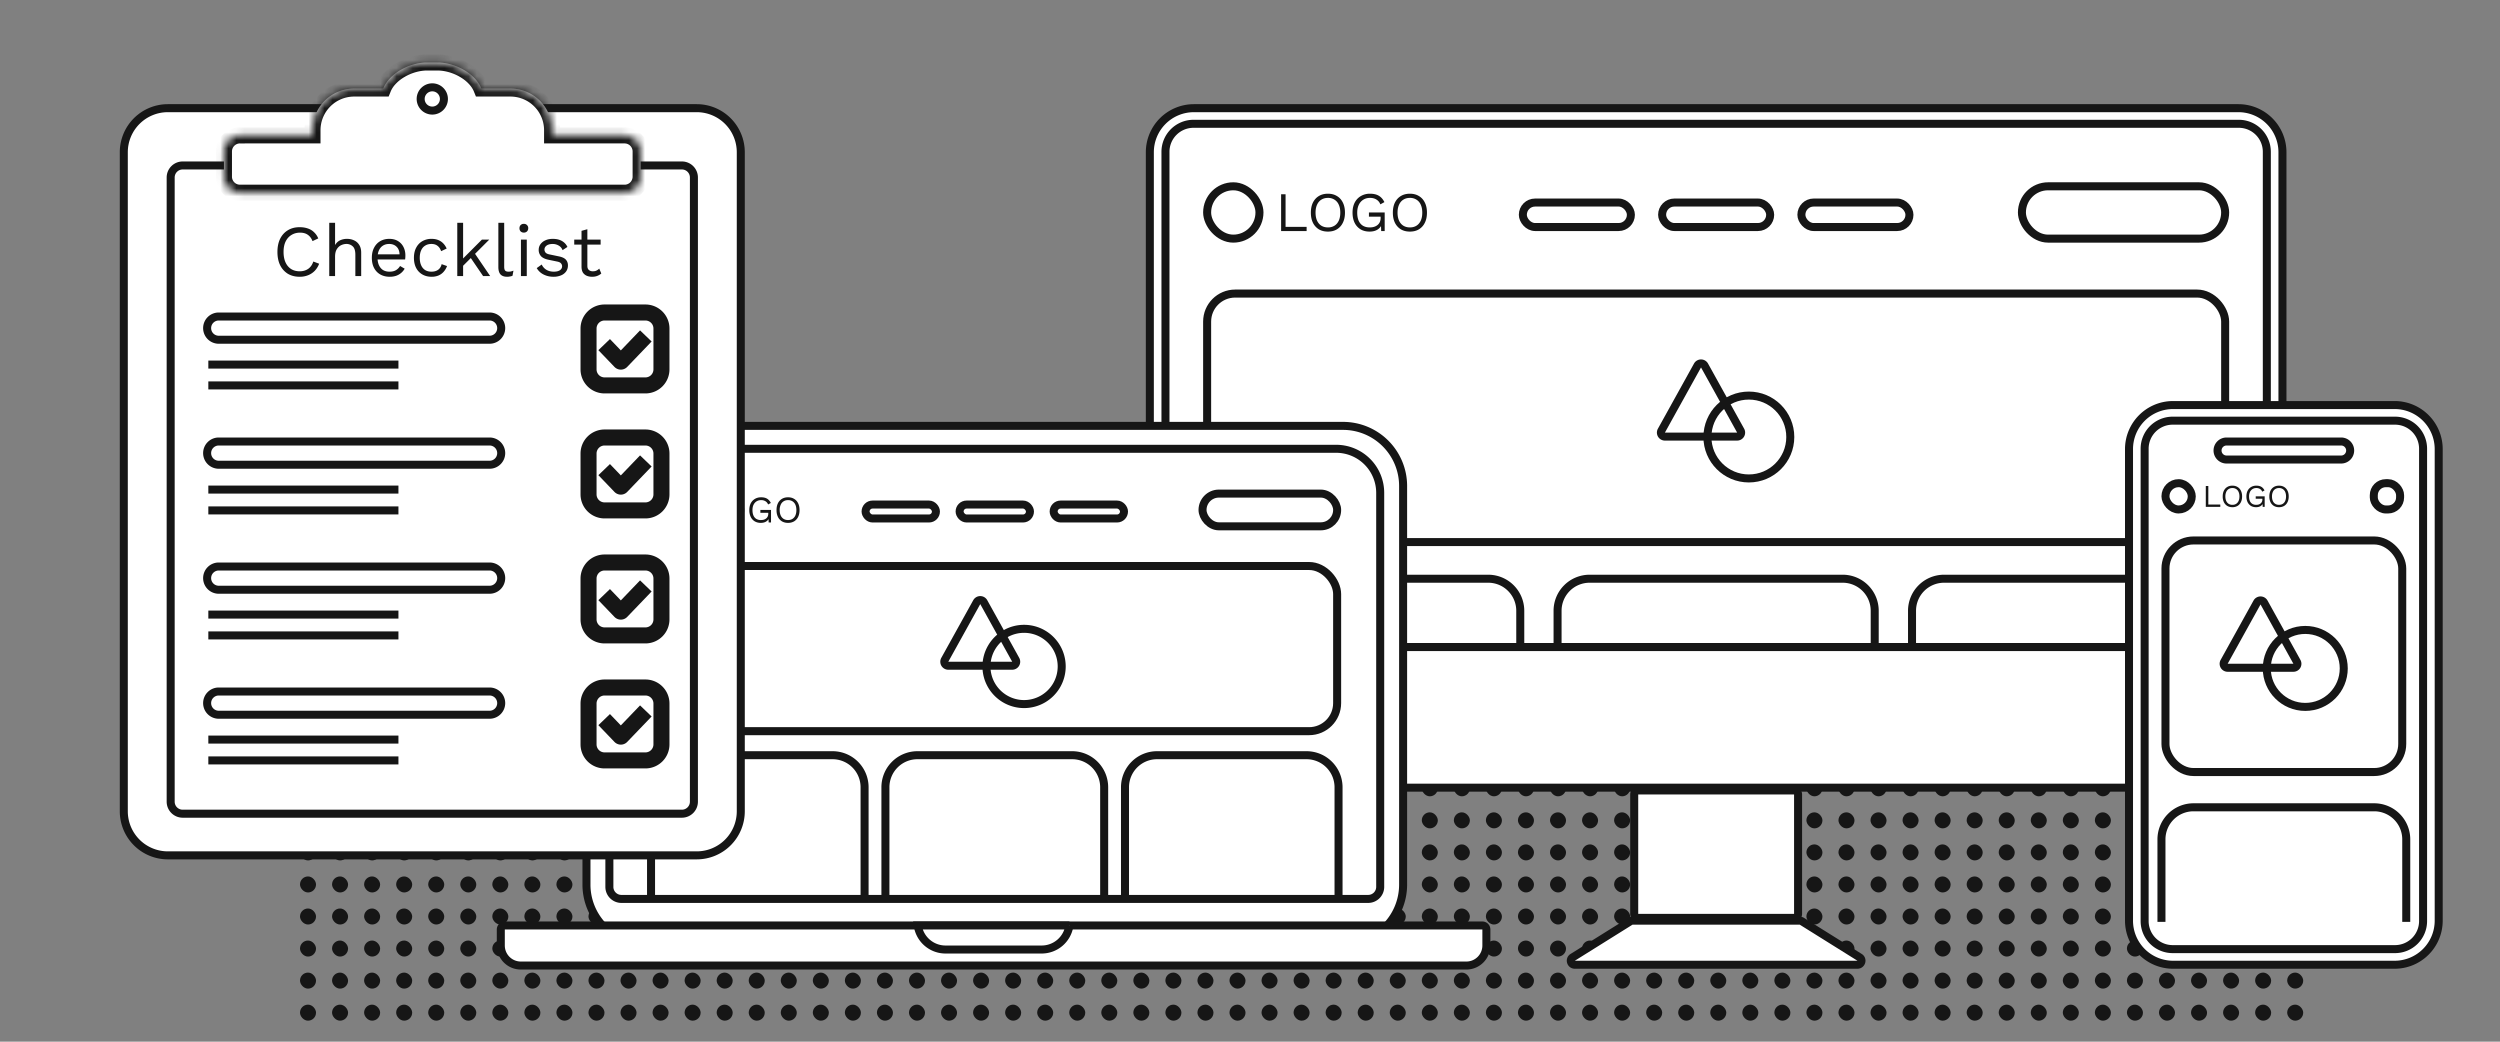 <svg width="312" height="130" viewBox="0 0 312 130" fill="none" xmlns="http://www.w3.org/2000/svg"><rect x="0" y="0" width="312" height="130" fill="#808080" stroke="none"/><g clip-path="url(#a)" fill="#161616"><rect x="37.44" y="93.38" width="2" height="2" rx="1"/><rect x="41.44" y="93.38" width="2" height="2" rx="1"/><rect x="45.44" y="93.38" width="2" height="2" rx="1"/><rect x="49.44" y="93.38" width="2" height="2" rx="1"/><rect x="53.44" y="93.38" width="2" height="2" rx="1"/><rect x="57.44" y="93.38" width="2" height="2" rx="1"/><rect x="61.44" y="93.38" width="2" height="2" rx="1"/><rect x="65.44" y="93.38" width="2" height="2" rx="1"/><rect x="69.44" y="93.38" width="2" height="2" rx="1"/><rect x="73.44" y="93.38" width="2" height="2" rx="1"/><rect x="77.44" y="93.38" width="2" height="2" rx="1"/><rect x="81.44" y="93.38" width="2" height="2" rx="1"/><rect x="85.44" y="93.38" width="2" height="2" rx="1"/><rect x="89.44" y="93.38" width="2" height="2" rx="1"/><rect x="93.44" y="93.38" width="2" height="2" rx="1"/><rect x="97.44" y="93.38" width="2" height="2" rx="1"/><rect x="101.44" y="93.38" width="2" height="2" rx="1"/><rect x="105.44" y="93.38" width="2" height="2" rx="1"/><rect x="109.44" y="93.38" width="2" height="2" rx="1"/><rect x="113.44" y="93.38" width="2" height="2" rx="1"/><rect x="117.44" y="93.38" width="2" height="2" rx="1"/><rect x="121.44" y="93.38" width="2" height="2" rx="1"/><rect x="125.44" y="93.38" width="2" height="2" rx="1"/><rect x="129.44" y="93.38" width="2" height="2" rx="1"/><rect x="133.44" y="93.38" width="2" height="2" rx="1"/><rect x="137.44" y="93.38" width="2" height="2" rx="1"/><rect x="141.44" y="93.38" width="2" height="2" rx="1"/><rect x="145.44" y="93.38" width="2" height="2" rx="1"/><rect x="149.44" y="93.38" width="2" height="2" rx="1"/><rect x="153.44" y="93.38" width="2" height="2" rx="1"/><rect x="157.44" y="93.38" width="2" height="2" rx="1"/><rect x="161.44" y="93.38" width="2" height="2" rx="1"/><rect x="165.44" y="93.38" width="2" height="2" rx="1"/><rect x="169.44" y="93.38" width="2" height="2" rx="1"/><rect x="173.44" y="93.38" width="2" height="2" rx="1"/><rect x="177.44" y="93.38" width="2" height="2" rx="1"/><rect x="181.44" y="93.38" width="2" height="2" rx="1"/><rect x="185.44" y="93.38" width="2" height="2" rx="1"/><rect x="189.44" y="93.38" width="2" height="2" rx="1"/><rect x="193.44" y="93.38" width="2" height="2" rx="1"/><rect x="197.44" y="93.38" width="2" height="2" rx="1"/><rect x="201.44" y="93.38" width="2" height="2" rx="1"/><rect x="205.44" y="93.38" width="2" height="2" rx="1"/><rect x="209.44" y="93.38" width="2" height="2" rx="1"/><rect x="213.44" y="93.38" width="2" height="2" rx="1"/><rect x="217.44" y="93.38" width="2" height="2" rx="1"/><rect x="221.44" y="93.38" width="2" height="2" rx="1"/><rect x="225.44" y="93.38" width="2" height="2" rx="1"/><rect x="229.44" y="93.38" width="2" height="2" rx="1"/><rect x="233.44" y="93.38" width="2" height="2" rx="1"/><rect x="237.44" y="93.38" width="2" height="2" rx="1"/><rect x="241.44" y="93.38" width="2" height="2" rx="1"/><rect x="245.44" y="93.38" width="2" height="2" rx="1"/><rect x="249.44" y="93.38" width="2" height="2" rx="1"/><rect x="253.44" y="93.38" width="2" height="2" rx="1"/><rect x="257.44" y="93.38" width="2" height="2" rx="1"/><rect x="261.44" y="93.38" width="2" height="2" rx="1"/><rect x="265.44" y="93.38" width="2" height="2" rx="1"/><rect x="269.44" y="93.38" width="2" height="2" rx="1"/><rect x="273.44" y="93.38" width="2" height="2" rx="1"/><rect x="277.44" y="93.38" width="2" height="2" rx="1"/><rect x="281.44" y="93.38" width="2" height="2" rx="1"/><rect x="285.44" y="93.38" width="2" height="2" rx="1"/><rect x="37.44" y="97.38" width="2" height="2" rx="1"/><rect x="41.44" y="97.38" width="2" height="2" rx="1"/><rect x="45.44" y="97.38" width="2" height="2" rx="1"/><rect x="49.44" y="97.38" width="2" height="2" rx="1"/><rect x="53.44" y="97.38" width="2" height="2" rx="1"/><rect x="57.44" y="97.38" width="2" height="2" rx="1"/><rect x="61.44" y="97.38" width="2" height="2" rx="1"/><rect x="65.44" y="97.38" width="2" height="2" rx="1"/><rect x="69.44" y="97.38" width="2" height="2" rx="1"/><rect x="73.44" y="97.38" width="2" height="2" rx="1"/><rect x="77.44" y="97.38" width="2" height="2" rx="1"/><rect x="81.44" y="97.38" width="2" height="2" rx="1"/><rect x="85.44" y="97.38" width="2" height="2" rx="1"/><rect x="89.44" y="97.38" width="2" height="2" rx="1"/><rect x="93.44" y="97.38" width="2" height="2" rx="1"/><rect x="97.44" y="97.38" width="2" height="2" rx="1"/><rect x="101.44" y="97.38" width="2" height="2" rx="1"/><rect x="105.44" y="97.38" width="2" height="2" rx="1"/><rect x="109.44" y="97.38" width="2" height="2" rx="1"/><rect x="113.44" y="97.38" width="2" height="2" rx="1"/><rect x="117.44" y="97.38" width="2" height="2" rx="1"/><rect x="121.44" y="97.38" width="2" height="2" rx="1"/><rect x="125.44" y="97.38" width="2" height="2" rx="1"/><rect x="129.44" y="97.38" width="2" height="2" rx="1"/><rect x="133.44" y="97.38" width="2" height="2" rx="1"/><rect x="137.44" y="97.38" width="2" height="2" rx="1"/><rect x="141.44" y="97.38" width="2" height="2" rx="1"/><rect x="145.44" y="97.38" width="2" height="2" rx="1"/><rect x="149.44" y="97.38" width="2" height="2" rx="1"/><rect x="153.44" y="97.38" width="2" height="2" rx="1"/><rect x="157.44" y="97.38" width="2" height="2" rx="1"/><rect x="161.44" y="97.38" width="2" height="2" rx="1"/><rect x="165.44" y="97.38" width="2" height="2" rx="1"/><rect x="169.44" y="97.38" width="2" height="2" rx="1"/><rect x="173.44" y="97.38" width="2" height="2" rx="1"/><rect x="177.44" y="97.38" width="2" height="2" rx="1"/><rect x="181.44" y="97.38" width="2" height="2" rx="1"/><rect x="185.44" y="97.38" width="2" height="2" rx="1"/><rect x="189.44" y="97.38" width="2" height="2" rx="1"/><rect x="193.44" y="97.38" width="2" height="2" rx="1"/><rect x="197.44" y="97.38" width="2" height="2" rx="1"/><rect x="201.44" y="97.38" width="2" height="2" rx="1"/><rect x="205.44" y="97.38" width="2" height="2" rx="1"/><rect x="209.44" y="97.38" width="2" height="2" rx="1"/><rect x="213.44" y="97.38" width="2" height="2" rx="1"/><rect x="217.44" y="97.38" width="2" height="2" rx="1"/><rect x="221.44" y="97.38" width="2" height="2" rx="1"/><rect x="225.44" y="97.38" width="2" height="2" rx="1"/><rect x="229.44" y="97.38" width="2" height="2" rx="1"/><rect x="233.44" y="97.38" width="2" height="2" rx="1"/><rect x="237.44" y="97.38" width="2" height="2" rx="1"/><rect x="241.44" y="97.38" width="2" height="2" rx="1"/><rect x="245.44" y="97.38" width="2" height="2" rx="1"/><rect x="249.44" y="97.38" width="2" height="2" rx="1"/><rect x="253.44" y="97.38" width="2" height="2" rx="1"/><rect x="257.44" y="97.38" width="2" height="2" rx="1"/><rect x="261.44" y="97.38" width="2" height="2" rx="1"/><rect x="265.44" y="97.38" width="2" height="2" rx="1"/><rect x="269.44" y="97.38" width="2" height="2" rx="1"/><rect x="273.44" y="97.38" width="2" height="2" rx="1"/><rect x="277.44" y="97.38" width="2" height="2" rx="1"/><rect x="281.44" y="97.38" width="2" height="2" rx="1"/><rect x="285.44" y="97.38" width="2" height="2" rx="1"/><rect x="37.44" y="101.38" width="2" height="2" rx="1"/><rect x="41.44" y="101.38" width="2" height="2" rx="1"/><rect x="45.44" y="101.38" width="2" height="2" rx="1"/><rect x="49.44" y="101.38" width="2" height="2" rx="1"/><rect x="53.44" y="101.38" width="2" height="2" rx="1"/><rect x="57.44" y="101.38" width="2" height="2" rx="1"/><rect x="61.44" y="101.38" width="2" height="2" rx="1"/><rect x="65.44" y="101.38" width="2" height="2" rx="1"/><rect x="69.44" y="101.38" width="2" height="2" rx="1"/><rect x="73.44" y="101.38" width="2" height="2" rx="1"/><rect x="77.44" y="101.38" width="2" height="2" rx="1"/><rect x="81.44" y="101.38" width="2" height="2" rx="1"/><rect x="85.44" y="101.38" width="2" height="2" rx="1"/><rect x="89.44" y="101.38" width="2" height="2" rx="1"/><rect x="93.44" y="101.38" width="2" height="2" rx="1"/><rect x="97.44" y="101.38" width="2" height="2" rx="1"/><rect x="101.44" y="101.38" width="2" height="2" rx="1"/><rect x="105.44" y="101.38" width="2" height="2" rx="1"/><rect x="109.44" y="101.38" width="2" height="2" rx="1"/><rect x="113.44" y="101.38" width="2" height="2" rx="1"/><rect x="117.44" y="101.38" width="2" height="2" rx="1"/><rect x="121.44" y="101.38" width="2" height="2" rx="1"/><rect x="125.44" y="101.38" width="2" height="2" rx="1"/><rect x="129.44" y="101.38" width="2" height="2" rx="1"/><rect x="133.44" y="101.38" width="2" height="2" rx="1"/><rect x="137.44" y="101.38" width="2" height="2" rx="1"/><rect x="141.44" y="101.38" width="2" height="2" rx="1"/><rect x="145.44" y="101.38" width="2" height="2" rx="1"/><rect x="149.44" y="101.38" width="2" height="2" rx="1"/><rect x="153.44" y="101.38" width="2" height="2" rx="1"/><rect x="157.44" y="101.38" width="2" height="2" rx="1"/><rect x="161.44" y="101.38" width="2" height="2" rx="1"/><rect x="165.44" y="101.38" width="2" height="2" rx="1"/><rect x="169.44" y="101.38" width="2" height="2" rx="1"/><rect x="173.44" y="101.38" width="2" height="2" rx="1"/><rect x="177.44" y="101.38" width="2" height="2" rx="1"/><rect x="181.44" y="101.38" width="2" height="2" rx="1"/><rect x="185.44" y="101.38" width="2" height="2" rx="1"/><rect x="189.44" y="101.38" width="2" height="2" rx="1"/><rect x="193.44" y="101.38" width="2" height="2" rx="1"/><rect x="197.44" y="101.38" width="2" height="2" rx="1"/><rect x="201.44" y="101.38" width="2" height="2" rx="1"/><rect x="205.44" y="101.38" width="2" height="2" rx="1"/><rect x="209.44" y="101.38" width="2" height="2" rx="1"/><rect x="213.44" y="101.38" width="2" height="2" rx="1"/><rect x="217.44" y="101.38" width="2" height="2" rx="1"/><rect x="221.44" y="101.38" width="2" height="2" rx="1"/><rect x="225.44" y="101.38" width="2" height="2" rx="1"/><rect x="229.44" y="101.38" width="2" height="2" rx="1"/><rect x="233.44" y="101.38" width="2" height="2" rx="1"/><rect x="237.44" y="101.38" width="2" height="2" rx="1"/><rect x="241.44" y="101.38" width="2" height="2" rx="1"/><rect x="245.44" y="101.38" width="2" height="2" rx="1"/><rect x="249.44" y="101.38" width="2" height="2" rx="1"/><rect x="253.44" y="101.38" width="2" height="2" rx="1"/><rect x="257.44" y="101.38" width="2" height="2" rx="1"/><rect x="261.44" y="101.38" width="2" height="2" rx="1"/><rect x="265.44" y="101.38" width="2" height="2" rx="1"/><rect x="269.44" y="101.38" width="2" height="2" rx="1"/><rect x="273.44" y="101.38" width="2" height="2" rx="1"/><rect x="277.44" y="101.38" width="2" height="2" rx="1"/><rect x="281.44" y="101.38" width="2" height="2" rx="1"/><rect x="285.44" y="101.38" width="2" height="2" rx="1"/><rect x="37.44" y="105.38" width="2" height="2" rx="1"/><rect x="41.44" y="105.38" width="2" height="2" rx="1"/><rect x="45.44" y="105.38" width="2" height="2" rx="1"/><rect x="49.44" y="105.38" width="2" height="2" rx="1"/><rect x="53.44" y="105.38" width="2" height="2" rx="1"/><rect x="57.44" y="105.38" width="2" height="2" rx="1"/><rect x="61.44" y="105.38" width="2" height="2" rx="1"/><rect x="65.44" y="105.38" width="2" height="2" rx="1"/><rect x="69.44" y="105.38" width="2" height="2" rx="1"/><rect x="73.44" y="105.38" width="2" height="2" rx="1"/><rect x="77.44" y="105.38" width="2" height="2" rx="1"/><rect x="81.44" y="105.38" width="2" height="2" rx="1"/><rect x="85.44" y="105.38" width="2" height="2" rx="1"/><rect x="89.44" y="105.38" width="2" height="2" rx="1"/><rect x="93.44" y="105.38" width="2" height="2" rx="1"/><rect x="97.44" y="105.38" width="2" height="2" rx="1"/><rect x="101.44" y="105.38" width="2" height="2" rx="1"/><rect x="105.44" y="105.38" width="2" height="2" rx="1"/><rect x="109.44" y="105.38" width="2" height="2" rx="1"/><rect x="113.44" y="105.38" width="2" height="2" rx="1"/><rect x="117.44" y="105.38" width="2" height="2" rx="1"/><rect x="121.44" y="105.38" width="2" height="2" rx="1"/><rect x="125.44" y="105.38" width="2" height="2" rx="1"/><rect x="129.44" y="105.38" width="2" height="2" rx="1"/><rect x="133.44" y="105.38" width="2" height="2" rx="1"/><rect x="137.44" y="105.38" width="2" height="2" rx="1"/><rect x="141.44" y="105.38" width="2" height="2" rx="1"/><rect x="145.44" y="105.38" width="2" height="2" rx="1"/><rect x="149.44" y="105.38" width="2" height="2" rx="1"/><rect x="153.44" y="105.38" width="2" height="2" rx="1"/><rect x="157.44" y="105.38" width="2" height="2" rx="1"/><rect x="161.44" y="105.38" width="2" height="2" rx="1"/><rect x="165.44" y="105.38" width="2" height="2" rx="1"/><rect x="169.44" y="105.38" width="2" height="2" rx="1"/><rect x="173.44" y="105.38" width="2" height="2" rx="1"/><rect x="177.44" y="105.38" width="2" height="2" rx="1"/><rect x="181.44" y="105.38" width="2" height="2" rx="1"/><rect x="185.44" y="105.38" width="2" height="2" rx="1"/><rect x="189.44" y="105.38" width="2" height="2" rx="1"/><rect x="193.44" y="105.38" width="2" height="2" rx="1"/><rect x="197.44" y="105.38" width="2" height="2" rx="1"/><rect x="201.44" y="105.38" width="2" height="2" rx="1"/><rect x="205.44" y="105.38" width="2" height="2" rx="1"/><rect x="209.44" y="105.38" width="2" height="2" rx="1"/><rect x="213.44" y="105.38" width="2" height="2" rx="1"/><rect x="217.44" y="105.38" width="2" height="2" rx="1"/><rect x="221.44" y="105.38" width="2" height="2" rx="1"/><rect x="225.44" y="105.38" width="2" height="2" rx="1"/><rect x="229.44" y="105.38" width="2" height="2" rx="1"/><rect x="233.44" y="105.38" width="2" height="2" rx="1"/><rect x="237.44" y="105.38" width="2" height="2" rx="1"/><rect x="241.44" y="105.38" width="2" height="2" rx="1"/><rect x="245.44" y="105.38" width="2" height="2" rx="1"/><rect x="249.44" y="105.38" width="2" height="2" rx="1"/><rect x="253.44" y="105.38" width="2" height="2" rx="1"/><rect x="257.44" y="105.38" width="2" height="2" rx="1"/><rect x="261.44" y="105.38" width="2" height="2" rx="1"/><rect x="265.44" y="105.38" width="2" height="2" rx="1"/><rect x="269.44" y="105.38" width="2" height="2" rx="1"/><rect x="273.44" y="105.38" width="2" height="2" rx="1"/><rect x="277.44" y="105.38" width="2" height="2" rx="1"/><rect x="281.44" y="105.38" width="2" height="2" rx="1"/><rect x="285.44" y="105.38" width="2" height="2" rx="1"/><rect x="37.44" y="109.38" width="2" height="2" rx="1"/><rect x="41.44" y="109.38" width="2" height="2" rx="1"/><rect x="45.44" y="109.38" width="2" height="2" rx="1"/><rect x="49.44" y="109.38" width="2" height="2" rx="1"/><rect x="53.44" y="109.38" width="2" height="2" rx="1"/><rect x="57.44" y="109.38" width="2" height="2" rx="1"/><rect x="61.44" y="109.38" width="2" height="2" rx="1"/><rect x="65.44" y="109.38" width="2" height="2" rx="1"/><rect x="69.44" y="109.38" width="2" height="2" rx="1"/><rect x="73.44" y="109.38" width="2" height="2" rx="1"/><rect x="77.44" y="109.38" width="2" height="2" rx="1"/><rect x="81.44" y="109.38" width="2" height="2" rx="1"/><rect x="85.44" y="109.38" width="2" height="2" rx="1"/><rect x="89.44" y="109.38" width="2" height="2" rx="1"/><rect x="93.44" y="109.38" width="2" height="2" rx="1"/><rect x="97.44" y="109.38" width="2" height="2" rx="1"/><rect x="101.44" y="109.38" width="2" height="2" rx="1"/><rect x="105.44" y="109.38" width="2" height="2" rx="1"/><rect x="109.44" y="109.38" width="2" height="2" rx="1"/><rect x="113.44" y="109.38" width="2" height="2" rx="1"/><rect x="117.44" y="109.38" width="2" height="2" rx="1"/><rect x="121.44" y="109.38" width="2" height="2" rx="1"/><rect x="125.44" y="109.38" width="2" height="2" rx="1"/><rect x="129.44" y="109.38" width="2" height="2" rx="1"/><rect x="133.44" y="109.38" width="2" height="2" rx="1"/><rect x="137.44" y="109.38" width="2" height="2" rx="1"/><rect x="141.44" y="109.38" width="2" height="2" rx="1"/><rect x="145.44" y="109.38" width="2" height="2" rx="1"/><rect x="149.44" y="109.38" width="2" height="2" rx="1"/><rect x="153.44" y="109.38" width="2" height="2" rx="1"/><rect x="157.44" y="109.38" width="2" height="2" rx="1"/><rect x="161.44" y="109.38" width="2" height="2" rx="1"/><rect x="165.44" y="109.38" width="2" height="2" rx="1"/><rect x="169.44" y="109.38" width="2" height="2" rx="1"/><rect x="173.44" y="109.38" width="2" height="2" rx="1"/><rect x="177.44" y="109.38" width="2" height="2" rx="1"/><rect x="181.44" y="109.38" width="2" height="2" rx="1"/><rect x="185.44" y="109.38" width="2" height="2" rx="1"/><rect x="189.44" y="109.38" width="2" height="2" rx="1"/><rect x="193.44" y="109.38" width="2" height="2" rx="1"/><rect x="197.44" y="109.38" width="2" height="2" rx="1"/><rect x="201.44" y="109.38" width="2" height="2" rx="1"/><rect x="205.44" y="109.38" width="2" height="2" rx="1"/><rect x="209.44" y="109.38" width="2" height="2" rx="1"/><rect x="213.44" y="109.38" width="2" height="2" rx="1"/><rect x="217.44" y="109.38" width="2" height="2" rx="1"/><rect x="221.44" y="109.38" width="2" height="2" rx="1"/><rect x="225.44" y="109.38" width="2" height="2" rx="1"/><rect x="229.44" y="109.38" width="2" height="2" rx="1"/><rect x="233.44" y="109.38" width="2" height="2" rx="1"/><rect x="237.44" y="109.38" width="2" height="2" rx="1"/><rect x="241.44" y="109.38" width="2" height="2" rx="1"/><rect x="245.44" y="109.38" width="2" height="2" rx="1"/><rect x="249.44" y="109.38" width="2" height="2" rx="1"/><rect x="253.44" y="109.38" width="2" height="2" rx="1"/><rect x="257.44" y="109.38" width="2" height="2" rx="1"/><rect x="261.44" y="109.38" width="2" height="2" rx="1"/><rect x="265.44" y="109.38" width="2" height="2" rx="1"/><rect x="269.44" y="109.38" width="2" height="2" rx="1"/><rect x="273.44" y="109.38" width="2" height="2" rx="1"/><rect x="277.44" y="109.38" width="2" height="2" rx="1"/><rect x="281.44" y="109.38" width="2" height="2" rx="1"/><rect x="285.44" y="109.38" width="2" height="2" rx="1"/><rect x="37.44" y="113.38" width="2" height="2" rx="1"/><rect x="41.44" y="113.38" width="2" height="2" rx="1"/><rect x="45.44" y="113.38" width="2" height="2" rx="1"/><rect x="49.44" y="113.38" width="2" height="2" rx="1"/><rect x="53.44" y="113.38" width="2" height="2" rx="1"/><rect x="57.44" y="113.38" width="2" height="2" rx="1"/><rect x="61.44" y="113.38" width="2" height="2" rx="1"/><rect x="65.44" y="113.38" width="2" height="2" rx="1"/><rect x="69.44" y="113.38" width="2" height="2" rx="1"/><rect x="73.44" y="113.38" width="2" height="2" rx="1"/><rect x="77.44" y="113.38" width="2" height="2" rx="1"/><rect x="81.44" y="113.38" width="2" height="2" rx="1"/><rect x="85.44" y="113.38" width="2" height="2" rx="1"/><rect x="89.44" y="113.38" width="2" height="2" rx="1"/><rect x="93.44" y="113.38" width="2" height="2" rx="1"/><rect x="97.44" y="113.38" width="2" height="2" rx="1"/><rect x="101.44" y="113.38" width="2" height="2" rx="1"/><rect x="105.44" y="113.38" width="2" height="2" rx="1"/><rect x="109.44" y="113.38" width="2" height="2" rx="1"/><rect x="113.44" y="113.38" width="2" height="2" rx="1"/><rect x="117.44" y="113.38" width="2" height="2" rx="1"/><rect x="121.44" y="113.38" width="2" height="2" rx="1"/><rect x="125.44" y="113.38" width="2" height="2" rx="1"/><rect x="129.44" y="113.38" width="2" height="2" rx="1"/><rect x="133.44" y="113.38" width="2" height="2" rx="1"/><rect x="137.44" y="113.38" width="2" height="2" rx="1"/><rect x="141.44" y="113.38" width="2" height="2" rx="1"/><rect x="145.44" y="113.38" width="2" height="2" rx="1"/><rect x="149.44" y="113.38" width="2" height="2" rx="1"/><rect x="153.44" y="113.38" width="2" height="2" rx="1"/><rect x="157.44" y="113.38" width="2" height="2" rx="1"/><rect x="161.44" y="113.38" width="2" height="2" rx="1"/><rect x="165.44" y="113.38" width="2" height="2" rx="1"/><rect x="169.44" y="113.38" width="2" height="2" rx="1"/><rect x="173.44" y="113.38" width="2" height="2" rx="1"/><rect x="177.44" y="113.38" width="2" height="2" rx="1"/><rect x="181.44" y="113.38" width="2" height="2" rx="1"/><rect x="185.44" y="113.38" width="2" height="2" rx="1"/><rect x="189.44" y="113.38" width="2" height="2" rx="1"/><rect x="193.44" y="113.38" width="2" height="2" rx="1"/><rect x="197.44" y="113.38" width="2" height="2" rx="1"/><rect x="201.44" y="113.38" width="2" height="2" rx="1"/><rect x="205.44" y="113.38" width="2" height="2" rx="1"/><rect x="209.44" y="113.38" width="2" height="2" rx="1"/><rect x="213.44" y="113.38" width="2" height="2" rx="1"/><rect x="217.44" y="113.38" width="2" height="2" rx="1"/><rect x="221.44" y="113.38" width="2" height="2" rx="1"/><rect x="225.44" y="113.38" width="2" height="2" rx="1"/><rect x="229.44" y="113.38" width="2" height="2" rx="1"/><rect x="233.44" y="113.38" width="2" height="2" rx="1"/><rect x="237.44" y="113.38" width="2" height="2" rx="1"/><rect x="241.44" y="113.38" width="2" height="2" rx="1"/><rect x="245.44" y="113.38" width="2" height="2" rx="1"/><rect x="249.44" y="113.38" width="2" height="2" rx="1"/><rect x="253.44" y="113.38" width="2" height="2" rx="1"/><rect x="257.44" y="113.38" width="2" height="2" rx="1"/><rect x="261.44" y="113.38" width="2" height="2" rx="1"/><rect x="265.44" y="113.38" width="2" height="2" rx="1"/><rect x="269.44" y="113.38" width="2" height="2" rx="1"/><rect x="273.44" y="113.38" width="2" height="2" rx="1"/><rect x="277.44" y="113.38" width="2" height="2" rx="1"/><rect x="281.44" y="113.38" width="2" height="2" rx="1"/><rect x="285.44" y="113.38" width="2" height="2" rx="1"/><rect x="37.44" y="117.38" width="2" height="2" rx="1"/><rect x="41.44" y="117.38" width="2" height="2" rx="1"/><rect x="45.44" y="117.38" width="2" height="2" rx="1"/><rect x="49.44" y="117.38" width="2" height="2" rx="1"/><rect x="53.44" y="117.38" width="2" height="2" rx="1"/><rect x="57.44" y="117.38" width="2" height="2" rx="1"/><rect x="61.44" y="117.38" width="2" height="2" rx="1"/><rect x="65.44" y="117.38" width="2" height="2" rx="1"/><rect x="69.44" y="117.38" width="2" height="2" rx="1"/><rect x="73.44" y="117.38" width="2" height="2" rx="1"/><rect x="77.44" y="117.38" width="2" height="2" rx="1"/><rect x="81.44" y="117.38" width="2" height="2" rx="1"/><rect x="85.44" y="117.38" width="2" height="2" rx="1"/><rect x="89.44" y="117.38" width="2" height="2" rx="1"/><rect x="93.44" y="117.38" width="2" height="2" rx="1"/><rect x="97.44" y="117.38" width="2" height="2" rx="1"/><rect x="101.44" y="117.38" width="2" height="2" rx="1"/><rect x="105.44" y="117.38" width="2" height="2" rx="1"/><rect x="109.44" y="117.38" width="2" height="2" rx="1"/><rect x="113.44" y="117.38" width="2" height="2" rx="1"/><rect x="117.44" y="117.38" width="2" height="2" rx="1"/><rect x="121.44" y="117.38" width="2" height="2" rx="1"/><rect x="125.44" y="117.38" width="2" height="2" rx="1"/><rect x="129.44" y="117.38" width="2" height="2" rx="1"/><rect x="133.44" y="117.38" width="2" height="2" rx="1"/><rect x="137.44" y="117.38" width="2" height="2" rx="1"/><rect x="141.44" y="117.38" width="2" height="2" rx="1"/><rect x="145.44" y="117.38" width="2" height="2" rx="1"/><rect x="149.44" y="117.38" width="2" height="2" rx="1"/><rect x="153.44" y="117.38" width="2" height="2" rx="1"/><rect x="157.44" y="117.38" width="2" height="2" rx="1"/><rect x="161.44" y="117.38" width="2" height="2" rx="1"/><rect x="165.44" y="117.38" width="2" height="2" rx="1"/><rect x="169.44" y="117.38" width="2" height="2" rx="1"/><rect x="173.44" y="117.38" width="2" height="2" rx="1"/><rect x="177.44" y="117.38" width="2" height="2" rx="1"/><rect x="181.44" y="117.38" width="2" height="2" rx="1"/><rect x="185.44" y="117.38" width="2" height="2" rx="1"/><rect x="189.44" y="117.38" width="2" height="2" rx="1"/><rect x="193.44" y="117.38" width="2" height="2" rx="1"/><rect x="197.44" y="117.38" width="2" height="2" rx="1"/><rect x="201.44" y="117.38" width="2" height="2" rx="1"/><rect x="205.44" y="117.38" width="2" height="2" rx="1"/><rect x="209.44" y="117.38" width="2" height="2" rx="1"/><rect x="213.44" y="117.38" width="2" height="2" rx="1"/><rect x="217.44" y="117.38" width="2" height="2" rx="1"/><rect x="221.44" y="117.38" width="2" height="2" rx="1"/><rect x="225.44" y="117.38" width="2" height="2" rx="1"/><rect x="229.44" y="117.38" width="2" height="2" rx="1"/><rect x="233.44" y="117.38" width="2" height="2" rx="1"/><rect x="237.44" y="117.38" width="2" height="2" rx="1"/><rect x="241.44" y="117.38" width="2" height="2" rx="1"/><rect x="245.44" y="117.38" width="2" height="2" rx="1"/><rect x="249.44" y="117.38" width="2" height="2" rx="1"/><rect x="253.44" y="117.38" width="2" height="2" rx="1"/><rect x="257.44" y="117.38" width="2" height="2" rx="1"/><rect x="261.44" y="117.38" width="2" height="2" rx="1"/><rect x="265.44" y="117.38" width="2" height="2" rx="1"/><rect x="269.44" y="117.38" width="2" height="2" rx="1"/><rect x="273.44" y="117.38" width="2" height="2" rx="1"/><rect x="277.44" y="117.38" width="2" height="2" rx="1"/><rect x="281.44" y="117.38" width="2" height="2" rx="1"/><rect x="285.44" y="117.38" width="2" height="2" rx="1"/><rect x="37.44" y="121.38" width="2" height="2" rx="1"/><rect x="41.44" y="121.38" width="2" height="2" rx="1"/><rect x="45.44" y="121.38" width="2" height="2" rx="1"/><rect x="49.44" y="121.38" width="2" height="2" rx="1"/><rect x="53.44" y="121.38" width="2" height="2" rx="1"/><rect x="57.44" y="121.38" width="2" height="2" rx="1"/><rect x="61.44" y="121.38" width="2" height="2" rx="1"/><rect x="65.44" y="121.38" width="2" height="2" rx="1"/><rect x="69.44" y="121.38" width="2" height="2" rx="1"/><rect x="73.44" y="121.38" width="2" height="2" rx="1"/><rect x="77.44" y="121.38" width="2" height="2" rx="1"/><rect x="81.44" y="121.38" width="2" height="2" rx="1"/><rect x="85.44" y="121.38" width="2" height="2" rx="1"/><rect x="89.44" y="121.38" width="2" height="2" rx="1"/><rect x="93.44" y="121.38" width="2" height="2" rx="1"/><rect x="97.44" y="121.38" width="2" height="2" rx="1"/><rect x="101.44" y="121.38" width="2" height="2" rx="1"/><rect x="105.44" y="121.38" width="2" height="2" rx="1"/><rect x="109.44" y="121.38" width="2" height="2" rx="1"/><rect x="113.44" y="121.38" width="2" height="2" rx="1"/><rect x="117.44" y="121.38" width="2" height="2" rx="1"/><rect x="121.44" y="121.38" width="2" height="2" rx="1"/><rect x="125.44" y="121.38" width="2" height="2" rx="1"/><rect x="129.44" y="121.38" width="2" height="2" rx="1"/><rect x="133.44" y="121.38" width="2" height="2" rx="1"/><rect x="137.44" y="121.38" width="2" height="2" rx="1"/><rect x="141.44" y="121.38" width="2" height="2" rx="1"/><rect x="145.44" y="121.38" width="2" height="2" rx="1"/><rect x="149.44" y="121.38" width="2" height="2" rx="1"/><rect x="153.44" y="121.38" width="2" height="2" rx="1"/><rect x="157.44" y="121.38" width="2" height="2" rx="1"/><rect x="161.44" y="121.38" width="2" height="2" rx="1"/><rect x="165.44" y="121.38" width="2" height="2" rx="1"/><rect x="169.44" y="121.38" width="2" height="2" rx="1"/><rect x="173.44" y="121.38" width="2" height="2" rx="1"/><rect x="177.44" y="121.38" width="2" height="2" rx="1"/><rect x="181.44" y="121.38" width="2" height="2" rx="1"/><rect x="185.44" y="121.38" width="2" height="2" rx="1"/><rect x="189.44" y="121.38" width="2" height="2" rx="1"/><rect x="193.44" y="121.38" width="2" height="2" rx="1"/><rect x="197.44" y="121.38" width="2" height="2" rx="1"/><rect x="201.44" y="121.38" width="2" height="2" rx="1"/><rect x="205.44" y="121.38" width="2" height="2" rx="1"/><rect x="209.44" y="121.38" width="2" height="2" rx="1"/><rect x="213.44" y="121.38" width="2" height="2" rx="1"/><rect x="217.44" y="121.38" width="2" height="2" rx="1"/><rect x="221.44" y="121.38" width="2" height="2" rx="1"/><rect x="225.44" y="121.38" width="2" height="2" rx="1"/><rect x="229.44" y="121.38" width="2" height="2" rx="1"/><rect x="233.44" y="121.38" width="2" height="2" rx="1"/><rect x="237.44" y="121.38" width="2" height="2" rx="1"/><rect x="241.44" y="121.38" width="2" height="2" rx="1"/><rect x="245.44" y="121.38" width="2" height="2" rx="1"/><rect x="249.44" y="121.38" width="2" height="2" rx="1"/><rect x="253.44" y="121.38" width="2" height="2" rx="1"/><rect x="257.44" y="121.38" width="2" height="2" rx="1"/><rect x="261.44" y="121.38" width="2" height="2" rx="1"/><rect x="265.44" y="121.38" width="2" height="2" rx="1"/><rect x="269.44" y="121.38" width="2" height="2" rx="1"/><rect x="273.44" y="121.38" width="2" height="2" rx="1"/><rect x="277.44" y="121.38" width="2" height="2" rx="1"/><rect x="281.44" y="121.38" width="2" height="2" rx="1"/><rect x="285.44" y="121.38" width="2" height="2" rx="1"/><rect x="37.44" y="125.38" width="2" height="2" rx="1"/><rect x="41.44" y="125.38" width="2" height="2" rx="1"/><rect x="45.44" y="125.38" width="2" height="2" rx="1"/><rect x="49.44" y="125.38" width="2" height="2" rx="1"/><rect x="53.44" y="125.38" width="2" height="2" rx="1"/><rect x="57.44" y="125.38" width="2" height="2" rx="1"/><rect x="61.44" y="125.38" width="2" height="2" rx="1"/><rect x="65.44" y="125.38" width="2" height="2" rx="1"/><rect x="69.44" y="125.38" width="2" height="2" rx="1"/><rect x="73.44" y="125.38" width="2" height="2" rx="1"/><rect x="77.44" y="125.38" width="2" height="2" rx="1"/><rect x="81.44" y="125.38" width="2" height="2" rx="1"/><rect x="85.44" y="125.38" width="2" height="2" rx="1"/><rect x="89.44" y="125.38" width="2" height="2" rx="1"/><rect x="93.44" y="125.38" width="2" height="2" rx="1"/><rect x="97.44" y="125.38" width="2" height="2" rx="1"/><rect x="101.44" y="125.38" width="2" height="2" rx="1"/><rect x="105.44" y="125.38" width="2" height="2" rx="1"/><rect x="109.44" y="125.38" width="2" height="2" rx="1"/><rect x="113.44" y="125.38" width="2" height="2" rx="1"/><rect x="117.44" y="125.38" width="2" height="2" rx="1"/><rect x="121.44" y="125.38" width="2" height="2" rx="1"/><rect x="125.44" y="125.38" width="2" height="2" rx="1"/><rect x="129.44" y="125.38" width="2" height="2" rx="1"/><rect x="133.44" y="125.38" width="2" height="2" rx="1"/><rect x="137.44" y="125.38" width="2" height="2" rx="1"/><rect x="141.44" y="125.38" width="2" height="2" rx="1"/><rect x="145.44" y="125.38" width="2" height="2" rx="1"/><rect x="149.44" y="125.38" width="2" height="2" rx="1"/><rect x="153.44" y="125.38" width="2" height="2" rx="1"/><rect x="157.44" y="125.38" width="2" height="2" rx="1"/><rect x="161.44" y="125.38" width="2" height="2" rx="1"/><rect x="165.44" y="125.38" width="2" height="2" rx="1"/><rect x="169.44" y="125.38" width="2" height="2" rx="1"/><rect x="173.44" y="125.38" width="2" height="2" rx="1"/><rect x="177.44" y="125.38" width="2" height="2" rx="1"/><rect x="181.44" y="125.38" width="2" height="2" rx="1"/><rect x="185.44" y="125.38" width="2" height="2" rx="1"/><rect x="189.44" y="125.38" width="2" height="2" rx="1"/><rect x="193.44" y="125.38" width="2" height="2" rx="1"/><rect x="197.44" y="125.38" width="2" height="2" rx="1"/><rect x="201.44" y="125.38" width="2" height="2" rx="1"/><rect x="205.44" y="125.38" width="2" height="2" rx="1"/><rect x="209.44" y="125.38" width="2" height="2" rx="1"/><rect x="213.44" y="125.38" width="2" height="2" rx="1"/><rect x="217.44" y="125.38" width="2" height="2" rx="1"/><rect x="221.44" y="125.38" width="2" height="2" rx="1"/><rect x="225.44" y="125.38" width="2" height="2" rx="1"/><rect x="229.44" y="125.38" width="2" height="2" rx="1"/><rect x="233.44" y="125.38" width="2" height="2" rx="1"/><rect x="237.44" y="125.38" width="2" height="2" rx="1"/><rect x="241.44" y="125.38" width="2" height="2" rx="1"/><rect x="245.44" y="125.38" width="2" height="2" rx="1"/><rect x="249.44" y="125.38" width="2" height="2" rx="1"/><rect x="253.44" y="125.38" width="2" height="2" rx="1"/><rect x="257.44" y="125.38" width="2" height="2" rx="1"/><rect x="261.44" y="125.38" width="2" height="2" rx="1"/><rect x="265.44" y="125.38" width="2" height="2" rx="1"/><rect x="269.44" y="125.38" width="2" height="2" rx="1"/><rect x="273.44" y="125.38" width="2" height="2" rx="1"/><rect x="277.44" y="125.38" width="2" height="2" rx="1"/><rect x="281.44" y="125.38" width="2" height="2" rx="1"/><rect x="285.44" y="125.38" width="2" height="2" rx="1"/></g><path d="M284.85 19v73.8a5.5 5.5 0 0 1-5.5 5.5H149a5.5 5.5 0 0 1-5.5-5.5V19a5.5 5.5 0 0 1 5.5-5.5h130.35a5.5 5.5 0 0 1 5.5 5.5Z" fill="#fff" stroke="#161616"/><path d="M282.9 18.95v60.3a1.5 1.5 0 0 1-1.5 1.5H146.95a1.5 1.5 0 0 1-1.5-1.5v-60.3a3.5 3.5 0 0 1 3.5-3.5H279.4a3.5 3.5 0 0 1 3.5 3.5Z" fill="#fff" stroke="#161616"/><rect x="252.336" y="23.25" width="25.363" height="6.532" rx="3.266" fill="#fff" stroke="#161616"/><rect x="190.05" y="25.278" width="13.485" height="3.056" rx="1.528" fill="#fff" stroke="#161616"/><rect x="207.432" y="25.278" width="13.485" height="3.056" rx="1.528" fill="#fff" stroke="#161616"/><rect x="224.814" y="25.278" width="13.485" height="3.056" rx="1.528" fill="#fff" stroke="#161616"/><rect x="150.65" y="23.25" width="6.532" height="6.532" rx="3.266" stroke="#161616"/><path d="M160.438 28.312h2.628v.522h-3.184v-4.59h.556v4.068ZM165.724 24.175c.436 0 .811.098 1.126.292.32.19.566.462.737.814.176.352.264.772.264 1.258 0 .487-.088.906-.264 1.259a1.916 1.916 0 0 1-.737.82c-.315.19-.69.285-1.126.285-.436 0-.814-.095-1.134-.285a1.988 1.988 0 0 1-.737-.82c-.171-.352-.257-.772-.257-1.259 0-.486.086-.906.257-1.258.177-.352.422-.624.737-.814.32-.194.698-.292 1.134-.292Zm0 .522c-.315 0-.589.074-.821.222-.231.144-.41.355-.535.633-.125.274-.188.603-.188.987 0 .385.063.716.188.995.125.273.304.484.535.632.232.144.506.216.821.216a1.5 1.5 0 0 0 .82-.216c.232-.148.41-.359.536-.632.125-.279.187-.61.187-.995 0-.384-.062-.713-.187-.987a1.397 1.397 0 0 0-.536-.633 1.465 1.465 0 0 0-.82-.222ZM170.925 28.903c-.436 0-.814-.095-1.133-.285a1.974 1.974 0 0 1-.737-.82c-.172-.352-.258-.772-.258-1.259 0-.486.091-.906.272-1.258.185-.352.442-.624.771-.814a2.184 2.184 0 0 1 1.134-.292c.454 0 .822.086 1.105.258.288.171.519.435.695.792l-.507.278a1.16 1.16 0 0 0-.487-.598c-.218-.139-.487-.208-.806-.208-.311 0-.587.074-.828.222a1.507 1.507 0 0 0-.563.633c-.134.274-.202.603-.202.987 0 .385.058.716.174.995.121.273.297.484.529.632.236.144.523.216.862.216.19 0 .366-.023.528-.07.167-.05.311-.125.431-.222a.99.99 0 0 0 .292-.369 1.21 1.21 0 0 0 .105-.521v-.16h-1.46v-.522h1.967v2.316h-.438l-.028-.855.119.02a1.39 1.39 0 0 1-.571.668c-.259.157-.581.236-.966.236ZM175.956 24.175c.436 0 .812.098 1.127.292.32.19.565.462.737.814.176.352.264.772.264 1.258 0 .487-.088.906-.264 1.259a1.922 1.922 0 0 1-.737.82c-.315.19-.691.285-1.127.285-.435 0-.813-.095-1.133-.285a1.98 1.98 0 0 1-.737-.82c-.172-.352-.257-.772-.257-1.259 0-.486.085-.906.257-1.258.176-.352.422-.624.737-.814.32-.194.698-.292 1.133-.292Zm0 .522c-.315 0-.588.074-.82.222-.232.144-.41.355-.535.633-.126.274-.188.603-.188.987 0 .385.062.716.188.995.125.273.303.484.535.632.232.144.505.216.82.216.32 0 .594-.072.821-.216.232-.148.41-.359.535-.632.125-.279.188-.61.188-.995 0-.384-.063-.713-.188-.987a1.389 1.389 0 0 0-.535-.633 1.468 1.468 0 0 0-.821-.222Z" fill="#161616"/><rect x="150.65" y="36.637" width="127.05" height="31.012" rx="3.5" fill="#fff" stroke="#161616"/><path d="M189.729 80.955v-4.731a4 4 0 0 0-4-4H154.15a4 4 0 0 0-4 4v4.73M233.964 80.955v-4.731a4 4 0 0 0-4-4h-31.579a4 4 0 0 0-4 4v4.73M278.2 80.955v-4.731a4 4 0 0 0-4-4h-31.579a4 4 0 0 0-4 4v4.73" stroke="#161616"/><path d="M211.85 45.614a.5.5 0 0 1 .874 0l4.507 8.13a.5.5 0 0 1-.438.742h-9.012a.5.5 0 0 1-.437-.742l4.506-8.13Z" fill="#fff" stroke="#161616"/><circle cx="218.257" cy="54.539" r="5.171" stroke="#161616"/><path d="M224.4 99.15v14.9a.5.5 0 0 1-.5.5h-19.45a.5.5 0 0 1-.5-.5v-14.9a.5.5 0 0 1 .5-.5h19.45a.5.5 0 0 1 .5.5ZM224.878 114.976l7.2 4.5c.426.266.237.924-.265.924h-35.276c-.503 0-.691-.658-.265-.924l7.2-4.5a.495.495 0 0 1 .265-.076h20.876c.094 0 .186.026.265.076ZM175.108 60.65v49.752a7.5 7.5 0 0 1-7.5 7.5H80.691a7.5 7.5 0 0 1-7.5-7.5V60.65a7.5 7.5 0 0 1 7.5-7.5h86.917a7.5 7.5 0 0 1 7.5 7.5Z" fill="#fff" stroke="#161616"/><path d="M172.249 61.509v49.176a1.5 1.5 0 0 1-1.5 1.5H77.55a1.5 1.5 0 0 1-1.5-1.5V61.509a5.5 5.5 0 0 1 5.5-5.5h85.199a5.5 5.5 0 0 1 5.5 5.5Z" fill="#fff" stroke="#161616"/><rect x="150.076" y="61.6" width="16.799" height="4.085" rx="2.043" fill="#fff" stroke="#161616"/><rect x="108.025" y="62.969" width="8.779" height="1.738" rx=".869" fill="#fff" stroke="#161616"/><rect x="119.76" y="62.969" width="8.779" height="1.738" rx=".869" fill="#fff" stroke="#161616"/><rect x="131.496" y="62.969" width="8.779" height="1.738" rx=".869" fill="#fff" stroke="#161616"/><rect x="81.425" y="61.6" width="4.085" height="4.085" rx="2.043" stroke="#161616"/><path d="M87.87 64.855h1.775v.352h-2.15V62.11h.376v2.746ZM91.44 62.062c.293 0 .547.066.76.197.216.129.381.312.497.55.12.237.179.52.179.849 0 .329-.06.612-.179.85a1.296 1.296 0 0 1-.497.554 1.445 1.445 0 0 1-.76.192 1.47 1.47 0 0 1-.766-.192 1.337 1.337 0 0 1-.498-.554 1.923 1.923 0 0 1-.173-.85c0-.329.058-.612.174-.85.118-.237.284-.42.497-.549.216-.131.471-.197.765-.197Zm0 .352c-.214 0-.398.05-.555.15a.94.94 0 0 0-.361.427 1.595 1.595 0 0 0-.127.667c0 .26.042.483.127.671a.973.973 0 0 0 .361.427c.157.097.341.146.554.146.216 0 .4-.049.554-.146a.973.973 0 0 0 .362-.427c.084-.188.126-.411.126-.671 0-.26-.042-.482-.126-.667a.94.94 0 0 0-.362-.427.99.99 0 0 0-.554-.15ZM94.95 65.254a1.47 1.47 0 0 1-.764-.192 1.337 1.337 0 0 1-.498-.554 1.923 1.923 0 0 1-.174-.85c0-.329.061-.612.183-.85.126-.237.3-.42.521-.549.222-.131.478-.197.766-.197.306 0 .555.058.746.174.194.116.35.294.47.535l-.343.188a.784.784 0 0 0-.329-.404.992.992 0 0 0-.544-.14c-.21 0-.396.05-.56.15-.159.096-.286.239-.38.426-.09.185-.135.407-.135.667 0 .26.039.483.117.671.081.185.2.327.357.427a1.1 1.1 0 0 0 .582.146c.128 0 .247-.016.356-.047a.856.856 0 0 0 .291-.15.67.67 0 0 0 .198-.249.82.82 0 0 0 .07-.352v-.108h-.986v-.352h1.329v1.563h-.296l-.019-.577.08.014a.936.936 0 0 1-.385.45c-.175.107-.393.16-.652.16ZM98.347 62.062c.295 0 .548.066.76.197.217.129.383.312.499.55.118.237.178.52.178.849 0 .329-.06.612-.178.85a1.297 1.297 0 0 1-.498.554 1.445 1.445 0 0 1-.76.192 1.47 1.47 0 0 1-.766-.192 1.337 1.337 0 0 1-.497-.554 1.923 1.923 0 0 1-.174-.85c0-.329.058-.612.174-.85.119-.237.285-.42.497-.549.216-.131.471-.197.765-.197Zm0 .352c-.212 0-.397.05-.553.15a.94.94 0 0 0-.362.427 1.594 1.594 0 0 0-.127.667c0 .26.043.483.127.671a.973.973 0 0 0 .361.427c.157.097.342.146.554.146.216 0 .401-.049.554-.146a.973.973 0 0 0 .362-.427c.084-.188.126-.411.126-.671 0-.26-.042-.482-.126-.667a.94.94 0 0 0-.362-.427.99.99 0 0 0-.554-.15Z" fill="#161616"/><rect x="81.425" y="70.638" width="85.45" height="20.613" rx="3.5" fill="#fff" stroke="#161616"/><path d="M107.9 112.45v-14.2a4 4 0 0 0-4-4H85.25a4 4 0 0 0-4 4v14.2M137.8 112.45v-14.2a4 4 0 0 0-4-4h-19.3a4 4 0 0 0-4 4v14.2M167.05 112.45v-14.2a4 4 0 0 0-4-4H144.4a4 4 0 0 0-4 4v14.2" stroke="#161616"/><path d="M121.898 75.149a.5.5 0 0 1 .875 0l3.986 7.191a.5.5 0 0 1-.438.743h-7.971a.5.5 0 0 1-.438-.743l3.986-7.191Z" fill="#fff" stroke="#161616"/><path d="M132.5 83.173a4.695 4.695 0 1 1-9.39 0 4.695 4.695 0 0 1 9.39 0Z" stroke="#161616"/><path d="M185.5 116v2a2.5 2.5 0 0 1-2.5 2.5H65a2.5 2.5 0 0 1-2.5-2.5v-2a.5.5 0 0 1 .5-.5h122a.5.5 0 0 1 .5.5Z" fill="#fff" stroke="#161616"/><path d="M130 118.5h-12a3.502 3.502 0 0 1-3.465-3h18.93a3.502 3.502 0 0 1-3.465 3ZM304.35 56.05v58.85a5.5 5.5 0 0 1-5.5 5.5H271.2a5.5 5.5 0 0 1-5.5-5.5V56.05a5.5 5.5 0 0 1 5.5-5.5h27.65a5.5 5.5 0 0 1 5.5 5.5Z" fill="#fff" stroke="#161616"/><path d="M302.4 56v58.95a3.5 3.5 0 0 1-3.5 3.5h-27.75a3.5 3.5 0 0 1-3.5-3.5V56a3.5 3.5 0 0 1 3.5-3.5h27.75a3.5 3.5 0 0 1 3.5 3.5Z" fill="#fff" stroke="#161616"/><rect x="270.25" y="67.45" width="29.55" height="28.9" rx="3.5" fill="#fff" stroke="#161616"/><path d="M300.3 115.05v-10.3a4 4 0 0 0-4-4h-22.55a4 4 0 0 0-4 4v10.3" stroke="#161616"/><path d="M281.677 75.191a.5.5 0 0 1 .874 0l4.104 7.405a.5.5 0 0 1-.437.742h-8.208a.5.5 0 0 1-.437-.742l4.104-7.405Z" fill="#fff" stroke="#161616"/><circle cx="287.697" cy="83.419" r="4.803" stroke="#161616"/><rect x="270.25" y="60.3" width="3.282" height="3.282" rx="1.641" stroke="#161616"/><rect x="296.25" y="60.3" width="3.282" height="3.282" rx="1.5" stroke="#161616"/><path d="M275.599 62.962h1.494v.297h-1.81v-2.61h.316v2.313ZM278.604 60.61c.248 0 .461.056.64.166.182.108.322.263.419.463.101.2.151.439.151.715 0 .277-.05.516-.151.716-.097.2-.237.356-.419.466a1.215 1.215 0 0 1-.64.162c-.248 0-.462-.054-.644-.162a1.127 1.127 0 0 1-.419-.466 1.612 1.612 0 0 1-.147-.716c0-.276.049-.515.147-.715.1-.2.24-.355.419-.463.182-.11.396-.166.644-.166Zm0 .297a.844.844 0 0 0-.466.126.79.79 0 0 0-.305.36 1.344 1.344 0 0 0-.107.561c0 .22.036.407.107.566a.818.818 0 0 0 .305.36.864.864 0 0 0 .466.122c.182 0 .337-.041.466-.123a.818.818 0 0 0 .305-.36c.071-.157.107-.346.107-.565 0-.218-.036-.406-.107-.561a.79.79 0 0 0-.305-.36.832.832 0 0 0-.466-.126ZM281.561 63.298c-.248 0-.462-.054-.644-.162a1.127 1.127 0 0 1-.419-.466 1.612 1.612 0 0 1-.147-.716c0-.276.052-.515.155-.715.105-.2.251-.355.438-.463.187-.11.402-.166.645-.166.258 0 .467.05.628.147.164.097.295.247.396.45l-.289.158a.659.659 0 0 0-.277-.34.834.834 0 0 0-.458-.118.88.88 0 0 0-.471.126.857.857 0 0 0-.32.36 1.268 1.268 0 0 0-.115.561c0 .22.033.407.099.566a.797.797 0 0 0 .301.36.926.926 0 0 0 .49.122c.108 0 .208-.013.3-.04a.715.715 0 0 0 .245-.126.552.552 0 0 0 .166-.21.686.686 0 0 0 .06-.296v-.091h-.83v-.296h1.118v1.316h-.249l-.016-.486.068.011a.79.79 0 0 1-.325.38c-.147.09-.33.134-.549.134ZM284.422 60.61c.247 0 .461.056.64.166.182.108.321.263.419.463.1.2.15.439.15.715 0 .277-.05.516-.15.716-.098.2-.237.356-.419.466a1.217 1.217 0 0 1-.64.162 1.24 1.24 0 0 1-.645-.162 1.127 1.127 0 0 1-.419-.466 1.626 1.626 0 0 1-.146-.716c0-.276.049-.515.146-.715.1-.2.24-.355.419-.463.182-.11.397-.166.645-.166Zm0 .297a.847.847 0 0 0-.467.126.788.788 0 0 0-.304.36 1.344 1.344 0 0 0-.107.561c0 .22.036.407.107.566a.816.816 0 0 0 .304.36.868.868 0 0 0 .467.122c.181 0 .337-.041.466-.123a.816.816 0 0 0 .304-.36c.071-.157.107-.346.107-.565 0-.218-.036-.406-.107-.561a.788.788 0 0 0-.304-.36.835.835 0 0 0-.466-.126Z" fill="#161616"/><path d="M292.175 57.35h-14.3a1.125 1.125 0 0 1 0-2.25h14.3a1.125 1.125 0 0 1 0 2.25ZM92.45 19v82.25a5.5 5.5 0 0 1-5.5 5.5h-66a5.5 5.5 0 0 1-5.5-5.5V19a5.5 5.5 0 0 1 5.5-5.5h66a5.5 5.5 0 0 1 5.5 5.5Z" fill="#fff" stroke="#161616"/><path d="M86.6 22.15v77.9a1.5 1.5 0 0 1-1.5 1.5H22.8a1.5 1.5 0 0 1-1.5-1.5v-77.9a1.5 1.5 0 0 1 1.5-1.5h62.3a1.5 1.5 0 0 1 1.5 1.5Z" fill="#fff" stroke="#161616"/><path d="M73.303 28.608v4.586c0 .225.064.392.191.5.127.11.291.165.492.165.175 0 .327-.03.454-.091.128-.061.243-.143.346-.246l.255.61c-.14.127-.306.227-.5.3-.188.073-.407.11-.656.11-.23 0-.446-.04-.646-.12-.2-.084-.36-.215-.482-.39-.115-.182-.176-.42-.182-.71v-4.514l.728-.2Zm1.656 1.292v.628h-3.294V29.9h3.294ZM69.068 34.541c-.443 0-.852-.094-1.228-.282a2.022 2.022 0 0 1-.856-.8l.62-.447c.133.28.327.498.582.655.26.158.573.237.937.237.321 0 .573-.06.755-.182.182-.127.273-.291.273-.491a.53.53 0 0 0-.127-.346c-.08-.11-.234-.188-.464-.237l-1.092-.227c-.443-.091-.762-.243-.956-.455a1.15 1.15 0 0 1-.282-.792c0-.249.07-.476.21-.682a1.5 1.5 0 0 1 .61-.492c.266-.127.578-.19.936-.19.45 0 .828.087 1.138.263.31.176.54.425.692.746l-.61.4a1.062 1.062 0 0 0-.5-.582 1.467 1.467 0 0 0-.72-.19c-.218 0-.406.03-.564.09a.824.824 0 0 0-.355.255.568.568 0 0 0-.118.355.59.59 0 0 0 .136.373c.092.11.261.188.51.236l1.138.237c.424.085.721.225.891.419.17.194.255.43.255.71 0 .285-.076.536-.227.755a1.456 1.456 0 0 1-.637.491 2.418 2.418 0 0 1-.947.173ZM65.377 29.027a.56.56 0 0 1-.4-.146.56.56 0 0 1-.146-.4c0-.164.049-.295.146-.392a.541.541 0 0 1 .4-.154c.164 0 .294.051.391.154a.512.512 0 0 1 .155.392.542.542 0 0 1-.155.4.53.53 0 0 1-.39.146Zm.364.873v4.55h-.728V29.9h.728ZM62.923 27.807v5.487c0 .231.043.392.128.483.085.085.221.127.41.127.12 0 .22-.009.3-.027.078-.018.184-.052.318-.1l-.118.637a1.294 1.294 0 0 1-.319.09 1.716 1.716 0 0 1-.355.037c-.37 0-.646-.1-.828-.3-.176-.2-.264-.507-.264-.92v-5.514h.728ZM61.063 29.9l-1.965 1.966-.173.173-1.493 1.492v-.91l2.712-2.72h.92Zm-3.267-2.093v6.643h-.728v-6.643h.728Zm1.365 3.686 2.011 2.957h-.882l-1.738-2.548.61-.41ZM53.86 29.81c.315 0 .591.048.828.145.243.097.452.236.628.418s.318.398.428.646l-.692.328c-.097-.291-.246-.513-.446-.664-.194-.158-.449-.237-.764-.237-.304 0-.564.07-.783.21-.218.133-.385.33-.5.59-.116.256-.173.565-.173.93 0 .357.057.666.173.927.115.261.282.461.5.6.219.134.48.201.783.201.236 0 .44-.036.61-.11.175-.072.318-.178.427-.318.115-.14.194-.309.237-.51l.673.237a2.177 2.177 0 0 1-.428.72c-.175.2-.39.354-.646.463a2.218 2.218 0 0 1-.855.155c-.425 0-.804-.094-1.138-.282a1.976 1.976 0 0 1-.782-.81c-.188-.358-.282-.782-.282-1.274 0-.491.094-.913.282-1.265.188-.358.449-.63.782-.819a2.276 2.276 0 0 1 1.138-.282ZM48.626 34.541c-.43 0-.816-.094-1.155-.282a1.976 1.976 0 0 1-.783-.81c-.188-.358-.282-.782-.282-1.274 0-.491.094-.913.282-1.265.188-.358.446-.63.773-.819.328-.188.701-.282 1.12-.282.424 0 .785.091 1.083.273.303.182.533.43.691.746.158.31.237.659.237 1.047 0 .103-.003.197-.01.282-.005.085-.014.16-.027.227H46.88v-.646h3.358l-.373.073c0-.437-.122-.773-.364-1.01-.237-.237-.55-.355-.938-.355-.297 0-.555.07-.773.21-.212.133-.38.33-.5.59-.116.256-.173.565-.173.93 0 .357.06.666.182.927.12.261.29.461.51.6.224.134.49.201.8.201.334 0 .604-.064.81-.191.212-.127.382-.3.51-.519l.573.337a1.901 1.901 0 0 1-.446.537c-.176.151-.385.27-.628.355a2.527 2.527 0 0 1-.8.118ZM41.09 34.45v-6.643h.728v2.776c.158-.273.367-.47.628-.592.26-.121.546-.182.855-.182.328 0 .625.064.892.191.267.122.48.31.637.564.164.255.246.58.246.974v2.912h-.728v-2.657c0-.504-.11-.852-.328-1.047a1.11 1.11 0 0 0-.792-.3c-.218 0-.437.052-.655.155-.218.103-.4.273-.546.51-.14.23-.21.54-.21.928v2.411h-.727ZM39.83 32.912c-.128.34-.31.634-.547.883a2.378 2.378 0 0 1-.837.555 2.745 2.745 0 0 1-1.037.191c-.57 0-1.065-.124-1.484-.373a2.593 2.593 0 0 1-.964-1.074c-.225-.46-.337-1.01-.337-1.647s.112-1.186.337-1.647c.23-.461.552-.816.964-1.065.419-.255.907-.382 1.465-.382.389 0 .734.055 1.038.164.303.103.561.26.773.473.219.206.392.461.519.764l-.719.337c-.133-.346-.328-.607-.582-.783-.249-.181-.574-.273-.974-.273-.406 0-.764.098-1.074.292-.31.188-.552.46-.728.819-.17.358-.255.791-.255 1.301 0 .504.082.937.246 1.301.164.358.398.634.7.828.304.188.662.282 1.075.282.4 0 .749-.1 1.046-.3.297-.206.513-.512.646-.919l.728.273Z" fill="#161616"/><path d="M61.1 42.4H27.3a1.45 1.45 0 0 1 0-2.9h33.8a1.45 1.45 0 0 1 0 2.9Z" fill="#fff" stroke="#161616"/><path d="M82.55 46.1V41a2 2 0 0 0-2-2h-5.1a2 2 0 0 0-2 2v5.1a2 2 0 0 0 2 2h5.1a2 2 0 0 0 2-2Z" fill="#fff" stroke="#161616" stroke-width="2"/><path d="m75.4 43.008 2.008 2.092a.1.1 0 0 0 .144 0l3.048-3.175" stroke="#161616" stroke-width="2"/><path d="M26 45.5h23.725M26 48.1h23.725" stroke="#161616"/><path d="M61.1 58H27.3a1.45 1.45 0 0 1 0-2.9h33.8a1.45 1.45 0 0 1 0 2.9Z" fill="#fff" stroke="#161616"/><path d="M82.55 61.7v-5.1a2 2 0 0 0-2-2h-5.1a2 2 0 0 0-2 2v5.1a2 2 0 0 0 2 2h5.1a2 2 0 0 0 2-2Z" fill="#fff" stroke="#161616" stroke-width="2"/><path d="m75.4 58.608 2.008 2.092a.1.1 0 0 0 .144 0l3.048-3.175" stroke="#161616" stroke-width="2"/><path d="M26 61.1h23.725M26 63.7h23.725" stroke="#161616"/><path d="M61.1 73.6H27.3a1.45 1.45 0 0 1 0-2.9h33.8a1.45 1.45 0 1 1 0 2.9Z" fill="#fff" stroke="#161616"/><path d="M82.55 77.3v-5.1a2 2 0 0 0-2-2h-5.1a2 2 0 0 0-2 2v5.1a2 2 0 0 0 2 2h5.1a2 2 0 0 0 2-2Z" fill="#fff" stroke="#161616" stroke-width="2"/><path d="m75.4 74.208 2.008 2.092a.1.1 0 0 0 .144 0l3.048-3.175" stroke="#161616" stroke-width="2"/><path d="M26 76.7h23.725M26 79.3h23.725" stroke="#161616"/><path d="M61.1 89.2H27.3a1.45 1.45 0 1 1 0-2.9h33.8a1.45 1.45 0 0 1 0 2.9Z" fill="#fff" stroke="#161616"/><path d="M82.55 92.9v-5.1a2 2 0 0 0-2-2h-5.1a2 2 0 0 0-2 2v5.1a2 2 0 0 0 2 2h5.1a2 2 0 0 0 2-2Z" fill="#fff" stroke="#161616" stroke-width="2"/><path d="m75.4 89.808 2.008 2.092a.1.1 0 0 0 .144 0l3.048-3.175" stroke="#161616" stroke-width="2"/><path d="M26 92.3h23.725M26 94.9h23.725" stroke="#161616"/><mask id="b" fill="#fff"><path fill-rule="evenodd" clip-rule="evenodd" d="M44.2 11.05h3.628C48.6 9.144 51.118 7.8 53.3 7.8h1.3c2.182 0 4.7 1.344 5.472 3.25H63.7a5.2 5.2 0 0 1 5.2 5.2v.65h9.05a2 2 0 0 1 2 2v3.15a2 2 0 0 1-2 2h-48a2 2 0 0 1-2-2V18.9a2 2 0 0 1 2-2H39v-.65a5.2 5.2 0 0 1 5.2-5.2Z"/></mask><path fill-rule="evenodd" clip-rule="evenodd" d="M44.2 11.05h3.628C48.6 9.144 51.118 7.8 53.3 7.8h1.3c2.182 0 4.7 1.344 5.472 3.25H63.7a5.2 5.2 0 0 1 5.2 5.2v.65h9.05a2 2 0 0 1 2 2v3.15a2 2 0 0 1-2 2h-48a2 2 0 0 1-2-2V18.9a2 2 0 0 1 2-2H39v-.65a5.2 5.2 0 0 1 5.2-5.2Z" fill="#fff"/><path d="M47.828 11.05v1h.674l.253-.625-.927-.375Zm12.244 0-.927.375.253.625h.674v-1ZM68.9 16.9h-1v1h1v-1Zm-29.9 0v1h1v-1h-1Zm8.828-6.85H44.2v2h3.628v-2ZM53.3 6.8c-1.283 0-2.628.391-3.763 1.043-1.13.65-2.142 1.613-2.636 2.832l1.854.75c.278-.686.91-1.348 1.779-1.848.862-.496 1.867-.777 2.766-.777v-2Zm1.3 0h-1.3v2h1.3v-2Zm6.4 3.875c-.494-1.22-1.508-2.182-2.636-2.832C57.229 7.191 55.884 6.8 54.6 6.8v2c.9 0 1.904.281 2.767.777.869.5 1.5 1.162 1.778 1.848l1.854-.75Zm2.7-.625h-3.628v2H63.7v-2Zm6.2 6.2a6.2 6.2 0 0 0-6.2-6.2v2a4.2 4.2 0 0 1 4.2 4.2h2Zm0 .65v-.65h-2v.65h2Zm8.05-1H68.9v2h9.05v-2Zm3 3a3 3 0 0 0-3-3v2a1 1 0 0 1 1 1h2Zm0 3.15V18.9h-2v3.15h2Zm-3 3a3 3 0 0 0 3-3h-2a1 1 0 0 1-1 1v2Zm-48 0h48v-2h-48v2Zm-3-3a3 3 0 0 0 3 3v-2a1 1 0 0 1-1-1h-2Zm0-3.15v3.15h2V18.9h-2Zm3-3a3 3 0 0 0-3 3h2a1 1 0 0 1 1-1v-2Zm9.05 0h-9.05v2H39v-2Zm-1 .35v.65h2v-.65h-2Zm6.2-6.2a6.2 6.2 0 0 0-6.2 6.2h2a4.2 4.2 0 0 1 4.2-4.2v-2Z" fill="#161616" mask="url(#b)"/><path d="M55.4 12.35a1.45 1.45 0 1 1-2.9 0 1.45 1.45 0 0 1 2.9 0Z" fill="#fff" stroke="#161616"/><defs><clipPath id="a"><path fill="#fff" transform="translate(37.44 93.38)" d="M0 0h253.5v35.88H0z"/></clipPath></defs></svg>